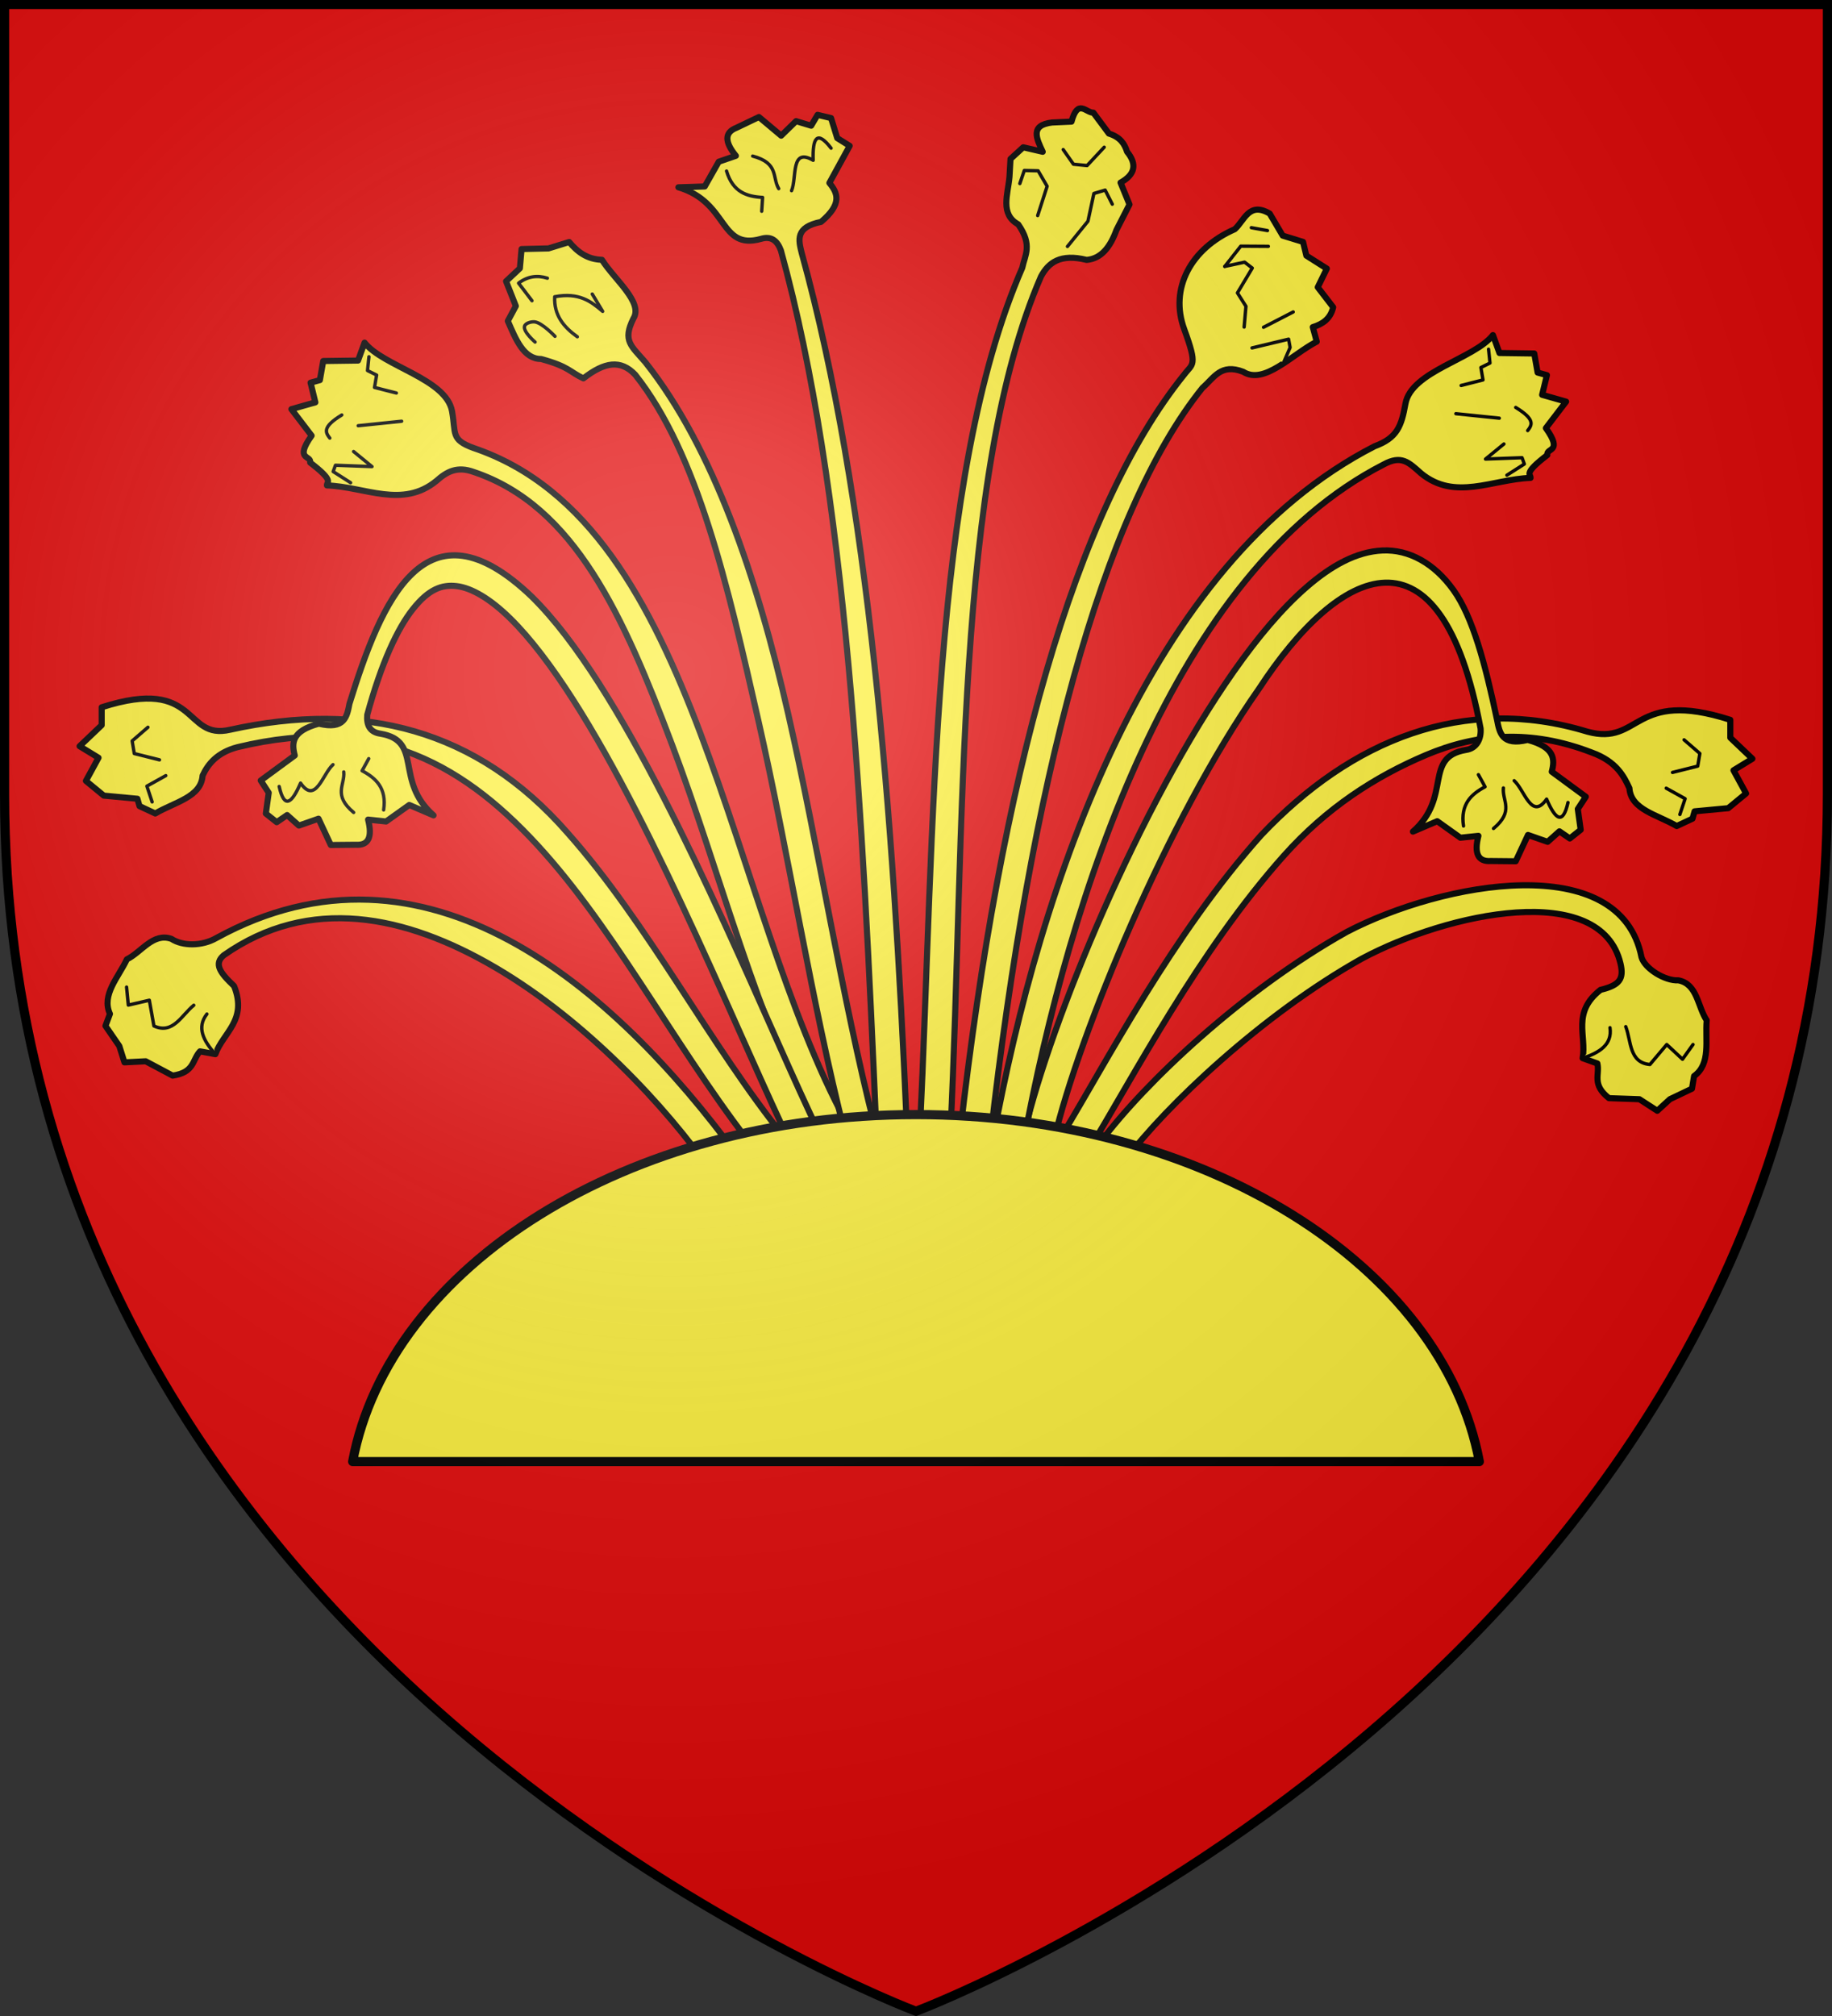 <svg height="660" viewBox="0 0 600 660" width="600" xmlns="http://www.w3.org/2000/svg" xmlns:xlink="http://www.w3.org/1999/xlink"><rect x="0" y="0" width="600" height="660" fill="#333333" stroke="none"/><defs><radialGradient id="a" cx="-80" cy="-80" gradientUnits="userSpaceOnUse" r="405"><stop offset="0" stop-color="#fff" stop-opacity=".31"/><stop offset=".19" stop-color="#fff" stop-opacity=".25"/><stop offset=".6" stop-color="#6b6b6b" stop-opacity=".125"/><stop offset="1" stop-opacity=".125"/></radialGradient><path id="b" d="m-298.5-298.5h597v258.5c0 286.31-298.5 398.5-298.5 398.5s-298.5-112.19-298.5-398.5z"/></defs><g transform="translate(300 300)"><use fill="#e20909" height="660" width="600" xlink:href="#b"/><g fill="#fcef3c" stroke="#000" stroke-linecap="round" stroke-linejoin="round"><g stroke-width=".999" transform="matrix(1.001 0 0 1.001 0 .238)"><path d="m1.266 69.969c-.129 2.761 2.004 5.105 4.766 5.234s5.105-2.004 5.234-4.766c4.888-100.353 1.361-214.956 29.64-279.969 2.439-4.506 6.258-7.539 14.921-5.401 4.818-.406 7.752-4.258 9.761-9.803l4.262-8.328-2.93-7.152c4.79-2.648 5.469-6.02 2.13-10.101-.793-2.499-2.145-4.753-5.938-5.936l-5.081-6.833c-2.424.07-5.062-4.718-7.152 2.93l-6.335.28c-7.34.859-5.112 5.259-3.087 9.583l-6.375-1.473-4.163 3.806-.338 5.877c-.5 5.694-3.168 12.165 2.851 15.519 4.801 6.854 2.17 10.092 1.337 14.204-29.994 68.956-28.643 182.542-33.503 282.329z" stroke-width="1.997"/><g stroke-width=".999" transform="matrix(-0 -1 -1 0 -59.125 119.609)"><path d="m161.764-292.542c-7.05-.474-8.662-9.174-12.381-15.476l2.407-5.159 2.407-.688 1.032-11.005 4.815-5.847 7.566 4.127 3.783-6.19 6.878 7.222h5.847c10.325 32.132-8.698 29.154-3.86 46.793 12.279 40.335-2.576 77.1-33.868 106.718-32.633 29.15-74.859 50.946-97.906 65.031-1.524.943-3.437.998-5.013.144-1.576-.854-2.574-2.486-2.617-4.278-.043-1.792.877-3.469 2.411-4.397 23.742-14.51 65.197-36.035 96.469-63.969 15.636-13.967 25.809-29.785 32.879-46.457s8.48-34.402.844-54.187c-2.939-8.178-7.804-10.578-11.693-12.381z" stroke-width="1.997"/><g stroke-width="1.099"><path d="m166.922-306.642 2.063-8.254 4.127-.688 4.471 5.159"/><path d="m153.166-309.05 5.159-1.72 3.439 6.19"/></g></g><g stroke-width=".999" transform="matrix(.94 -.342 -.342 -.94 742.948 -513.337)"><path d="m-685.733-238.456c-13.98 2.532-9.371-12.892-25.401-19.171l8.627.479 5.272-7.668 5.751-1.438c-3.298-4.844-3.08-7.93.959-9.106l7.668-2.876 6.71 6.71 5.272-4.313 4.793 1.917 2.396-3.355 4.313 1.438 1.438 6.71 3.834 2.876-7.668 11.502c2.409 3.483 3.7 7.17-3.834 12.461-8.646.971-7.869 5.295-7.189 9.585 2.645 18.611 4.03 34.3 1.124 44.725-2.906 10.425-9.151 17.539-17.383 20.128s-17.555 1.03-27.479-2.769-20.618-9.967-31.723-17.719c-44.422-31.006-95.35-86.987-115.712-117.91-1.084-1.489-1.262-3.454-.463-5.114s2.447-2.745 4.288-2.825c1.841-.08 3.576.858 4.517 2.442 19.158 29.094 70.402 85.403 113.098 115.203 38.63 28.947 75.248 32.734 63.715-36.947-.894-3.285-3.436-5.728-6.921-4.967z" stroke-width="1.997"/><g stroke-width="1.099"><path d="m-694.961-261.558c1.455 7.084 5.92 8.899 11.005 9.63l-.688 4.471"/><path d="m-674.326-253.304c2.148-3.992.857-14.287 7.91-9.286.405-7.366 2.124-9.804 6.19-3.439"/><path d="m-686.019-265.685c8.407 3.047 5.701 7.484 7.566 11.349"/></g></g><g stroke-width="1.997"><path d="m25.172 72.812c-.501 2.718 1.297 5.328 4.016 5.828s5.328-1.297 5.828-4.016c15.222-82.55 49.553-187.558 117.968-222.646 5.822-3.175 8.167-.758 12.208 2.845 11.139 9.193 23.375 1.973 35.88 1.532.11-1.261-2.579-1.298 5.487-7.467-.459-2.515 5.308-.663-.473-8.814l6.616-8.659-7.842-2.225 1.566-6.431-3.043-.846-1.1-6.242-11.386-.153-2.135-5.865c-6.037 7.779-26.702 11.781-28.62 22.438-1.316 7.314-2.654 11.193-10.108 13.928-74.147 38.027-109.451 143.217-124.862 226.792z"/><path d="m-137.609 16.5c29.453 17.258 55.918 45.511 70.937 67.156l8.219-5.719c-40.533-55.26-101.987-108.692-170.506-71.07-4.692 2.683-11.003 2.657-14.652.255-6.026-2.12-9.757 4.324-14.58 6.692-2.763 5.895-8.383 11.618-5.54 17.849l-1.468 3.918 4.535 6.59 1.683 5.34 6.955-.353 8.809 4.689c7.237-1.052 6.353-5.147 8.951-7.937l5.03.918c2.575-7.117 10.584-11.098 6.114-22.283-4.709-4.442-6.623-7.275-3.393-10.045 28.053-19.693 59.453-13.258 88.906 4z"/><path d="m-114.078-27.625c26.563 29.878 46.782 69.695 71.281 99.969 1.743 2.149 1.414 5.304-.734 7.047s-5.304 1.414-7.047-.734c-25.482-31.488-45.692-71.194-70.969-99.625-25.277-28.431-54.324-45.764-100.5-34.594-6.531 1.741-9.567 5.408-11.37 9.297-.474 7.05-9.174 8.662-15.476 12.381l-5.159-2.407-.688-2.407-11.005-1.032-5.847-4.815 4.127-7.566-6.19-3.783 7.222-6.878v-5.847c32.132-10.325 26.494 10.954 42.042 7.338 43.368-9.563 80.59-.288 110.312 33.656z"/><path d="m-70.453-59.875c16.145 42.808 28.267 91.231 47.562 126.812.902 1.573.882 3.51-.052 5.064-.934 1.554-2.636 2.481-4.448 2.422s-3.45-1.094-4.282-2.705c-20.255-37.35-32.282-86.055-48.125-128.062s-31.814-78.099-64.845-89.211c-5.445-1.997-8.821-.175-12.208 2.845-11.139 9.193-23.375 1.973-35.88 1.532-.11-1.261 2.579-1.298-5.487-7.467.459-2.515-5.308-.663.473-8.814l-6.616-8.659 7.842-2.225-1.566-6.431 3.043-.846 1.1-6.242 11.386-.153 2.135-5.865c6.037 7.779 26.702 11.781 28.62 22.438 1.316 7.314-.482 9.269 6.972 12.004 37.773 12.707 58.23 50.754 74.375 93.563z"/></g><g stroke-width="1.099" transform="matrix(.342 -.94 .94 .342 249.843 -578.596)"><path d="m-534.137-250.489-6.241-12.85"/><path d="m-548.823-261.87-2.57 7.343-3.671-11.381h-2.203l-1.469 6.609"/><path d="m-526.06-255.262-.734-7.343 4.039-.734.367-3.304 4.406-1.101"/><path d="m-547.355-270.682c1.204-1.888 2.457-3.707 8.444 1.101"/></g><g stroke-width=".999" transform="matrix(.996 -.087 .087 .996 652.95 -43.948)"><path d="m-665.604-242.291c7.534-5.291 6.243-8.978 3.834-12.461l7.668-11.502-3.834-2.876-1.438-6.71-4.313-1.438-2.396 3.355-4.793-1.917-5.272 4.313-6.71-6.71-7.668 2.876c-4.039 1.176-4.256 4.262-.959 9.106l-5.751 1.438-5.272 7.668-8.627-.479c16.031 6.279 11.422 21.703 25.401 19.171 3.484-.761 5.336 1.028 6.231 4.313 14.713 79.749 10.533 187.336 6.119 288.421-.12 2.761 2.021 5.098 4.782 5.218 2.761.12 5.098-2.021 5.218-4.782 4.416-101.121 5.642-205.836-9.409-287.419-.68-4.29-1.457-8.615 7.189-9.585z" stroke-width="1.997"/><g stroke-width="1.099"><path d="m-694.961-261.558c1.455 7.084 5.92 8.899 11.005 9.63l-.688 4.471"/><path d="m-674.326-253.304c2.148-3.992.857-14.287 7.91-9.286.405-7.366 2.124-9.804 6.19-3.439"/><path d="m-686.019-265.685c8.407 3.047 5.701 7.484 7.566 11.349"/></g></g><g stroke-width=".999" transform="matrix(.766 -.643 .643 .766 473.716 -399.548)"><path d="m-564.617-207.907c5.932-1.925 3.435-13.685 4.471-21.323-3.634-3.247-4.481-7.191-4.471-11.349l-6.534-2.751-6.878-5.503-4.471 4.471-6.19.344-2.751 8.254-5.159 2.063c-1.867 6.352-4.026 12.829.344 16.508 5.453 7.86 4.417 9.232 6.534 13.757 8.795.332 13.334 3.092 13.757 9.974-.924 33.008-21.243 72.426-41.801 112.428-20.558 40.001-45.81 81.578-65.148 121.687-.835 1.617-.725 3.56.287 5.073 1.011 1.513 2.765 2.357 4.578 2.204 1.813-.153 3.4-1.279 4.143-2.94 19.031-39.473 44.245-81.002 65.035-121.455s37.059-82.115 38.064-118.027c-.072-7.003-1.304-10.149 6.19-13.413z" stroke-width="1.997"/><g stroke-width="1.099"><path d="m-582.5-215.13c-1.375-5.311-1.346-10.389 2.751-14.788 7.102 3.997 8.126 8.862 8.942 13.757l1.032-6.534"/><path d="m-588.003-219.944s-.361-6.145-2.063-7.91c-.748-.775-2.541-1.626-3.439-1.032-1.559 1.031-.688 6.19-.688 6.19"/><path d="m-586.283-233.701.344-7.222c3.701.181 6.387 1.883 8.254 4.815"/></g></g><g stroke-width="1.099" transform="matrix(-.866 -.5 .5 -.866 -543.182 -390.001)"><path d="m-489.299-219.6c5.589 1.834 9.727 4.497 8.942 9.974"/><path d="m-475.199-209.283c1.838-4.793 1.058-11.767 7.91-12.381l5.503 6.534 5.159-4.815 3.439 4.815"/></g><g stroke-width="1.099" transform="matrix(0 -1 1 0 59.125 115.498)"><path d="m166.922-306.642 2.063-8.254 4.127-.688 4.471 5.159"/><path d="m153.166-309.05 5.159-1.72 3.439 6.19"/></g><g stroke-width=".999" transform="matrix(.643 .766 -.766 .643 359.851 383.081)"><path d="m-615.516-161.479c-13.391-4.833-18.86-18.689-14.444-33.704-.153-4.301-3.97-9.416 3.439-12.037l8.254 1.376 5.847-3.783 4.127 2.063 7.566-2.407 2.751 6.19 8.254.344c2.335 3.095 2.003 6.19.688 9.286l4.471 2.063c-1.989 8.995-.176 22.334-7.91 24.762-6.867 3.81-4.645 8.401-4.548 13.57 10.12 51.561 63.12 126.379 142.887 210.481 1.235 1.294 1.685 3.15 1.179 4.866-.506 1.716-1.89 3.031-3.629 3.449-1.74.418-3.57-.126-4.8-1.425-80.257-84.619-131.822-159.616-142.783-215.464-1.073-4.585.898-5.21-11.349-9.63z" stroke-width="1.997"/><g stroke-width="1.099"><path d="m-618.611-199.997-5.847 6.878 1.72 8.254"/><path d="m-603.479-176.955-4.815-4.815-5.159-.688-3.095-8.942-3.095.688-3.095 5.847"/><path d="m-596.601-174.548 5.503-11.005 2.407 1.376 2.407 4.815"/><path d="m-599.352-181.77 2.407-10.661"/><path d="m-626.865-199.653 4.127-3.439"/></g></g><g stroke-width="1.099" transform="matrix(.985 .174 -.174 .985 406.781 -52.988)"><path d="m-391.971-109.891 1.376-9.974-3.783-4.471-4.471.688-.688 4.471"/><path d="m-380.622-101.637 5.159-9.286.344-9.286 3.439-1.72 3.095 4.127"/><path d="m-374.432-135.685-4.471 6.878-4.471.344-4.127-4.127"/></g><g stroke-width="1.099" transform="matrix(-.342 -.94 -.94 .342 -241.5 -581.062)"><path d="m-534.137-250.489-6.241-12.85"/><path d="m-548.823-261.87-2.57 7.343-3.671-11.381h-2.203l-1.469 6.609"/><path d="m-526.06-255.262-.734-7.343 4.039-.734.367-3.304 4.406-1.101"/><path d="m-547.355-270.682c1.204-1.888 2.457-3.707 8.444 1.101"/></g><g stroke-width=".999" transform="matrix(1 0 0 -1 707.417 -173.452)"><path d="m-483.453-197.246c-9.464-7.452-4.518-14.903-5.847-22.355l4.815-1.72c.855-3.715-1.958-6.819 3.783-11.349l9.974-.344 5.847-3.783 4.127 3.783 7.222 3.439.688 4.127c5.578 3.975 3.573 11.741 4.127 18.228-2.993 4.463-3.002 11.909-9.28 13.086-4.361-.256-10.983 3.849-12.042 7.549-6.95 35.302-64.976 24.7-96.424 8.289-34.385-19.242-66.101-49.452-80.438-68.531-1.102-1.427-1.351-3.337-.65-4.999.701-1.662 2.242-2.817 4.033-3.025 1.791-.207 3.556.566 4.617 2.024 13.077 17.404 44.602 47.458 77.344 65.781 28.365 15.167 78.196 25.634 84.639-1.602 1.175-4.982-.235-7.106-6.534-8.598z" stroke-width="1.997"/><g stroke-width="1.099"><path d="m-489.299-219.6c5.589 1.834 9.727 4.497 8.942 9.974"/><path d="m-475.199-209.283c1.838-4.793 1.058-11.767 7.91-12.381l5.503 6.534 5.159-4.815 3.439 4.815"/></g></g><path d="m-125.703-104.781c7.435 7.313 14.724 17.027 21.938 28.281 28.854 45.016 56.472 114.975 72.156 147.156.928 1.619.877 3.62-.132 5.189-1.009 1.57-2.808 2.447-4.666 2.276-1.858-.171-3.466-1.363-4.171-3.09-16.145-33.127-43.756-102.646-71.625-146.125-6.967-10.87-13.94-20.08-20.531-26.562s-12.708-10.021-17.562-10.594-9.128 1.03-14.25 7.438-10.371 17.698-15 34.656c-.283 3.393.845 5.708 4.379 6.184 14.002 2.402 4.396 15.319 17.313 26.702l-7.943-3.401-7.577 5.403-5.896-.616c1.442 5.68.182 8.506-4.015 8.229l-8.189.079-4.01-8.6-6.429 2.25-3.848-3.441-3.399 2.333-3.562-2.826.944-6.797-2.619-4.014 11.14-8.186c-1.072-4.097-1.025-8.003 7.865-10.398 8.457 2.045 9.206-2.284 10.034-6.549 10.387-33.439 24.723-68.415 59.657-34.979z" stroke-width="1.997"/><g stroke-width="1.099" transform="matrix(-.94 -.342 .342 -.94 -737.989 -518.582)"><path d="m-694.961-261.558c1.455 7.084 5.92 8.899 11.005 9.63l-.688 4.471"/><path d="m-674.326-253.304c2.148-3.992.857-14.287 7.91-9.286.405-7.366 2.124-9.804 6.19-3.439"/><path d="m-686.019-265.685c8.407 3.047 5.701 7.484 7.566 11.349"/></g></g><path d="m.016 64.896c-94.437 0-172.533 49.518-184.516 113.604h369c-11.983-64.086-90.048-113.604-184.484-113.604z" stroke-width="3"/></g><use fill="url(#a)" height="660" width="600" xlink:href="#b"/></g><use fill="none" height="660" stroke="#000" stroke-width="3" transform="matrix(1 0 0 1 300 299.954)" width="600" xlink:href="#b"/></svg>